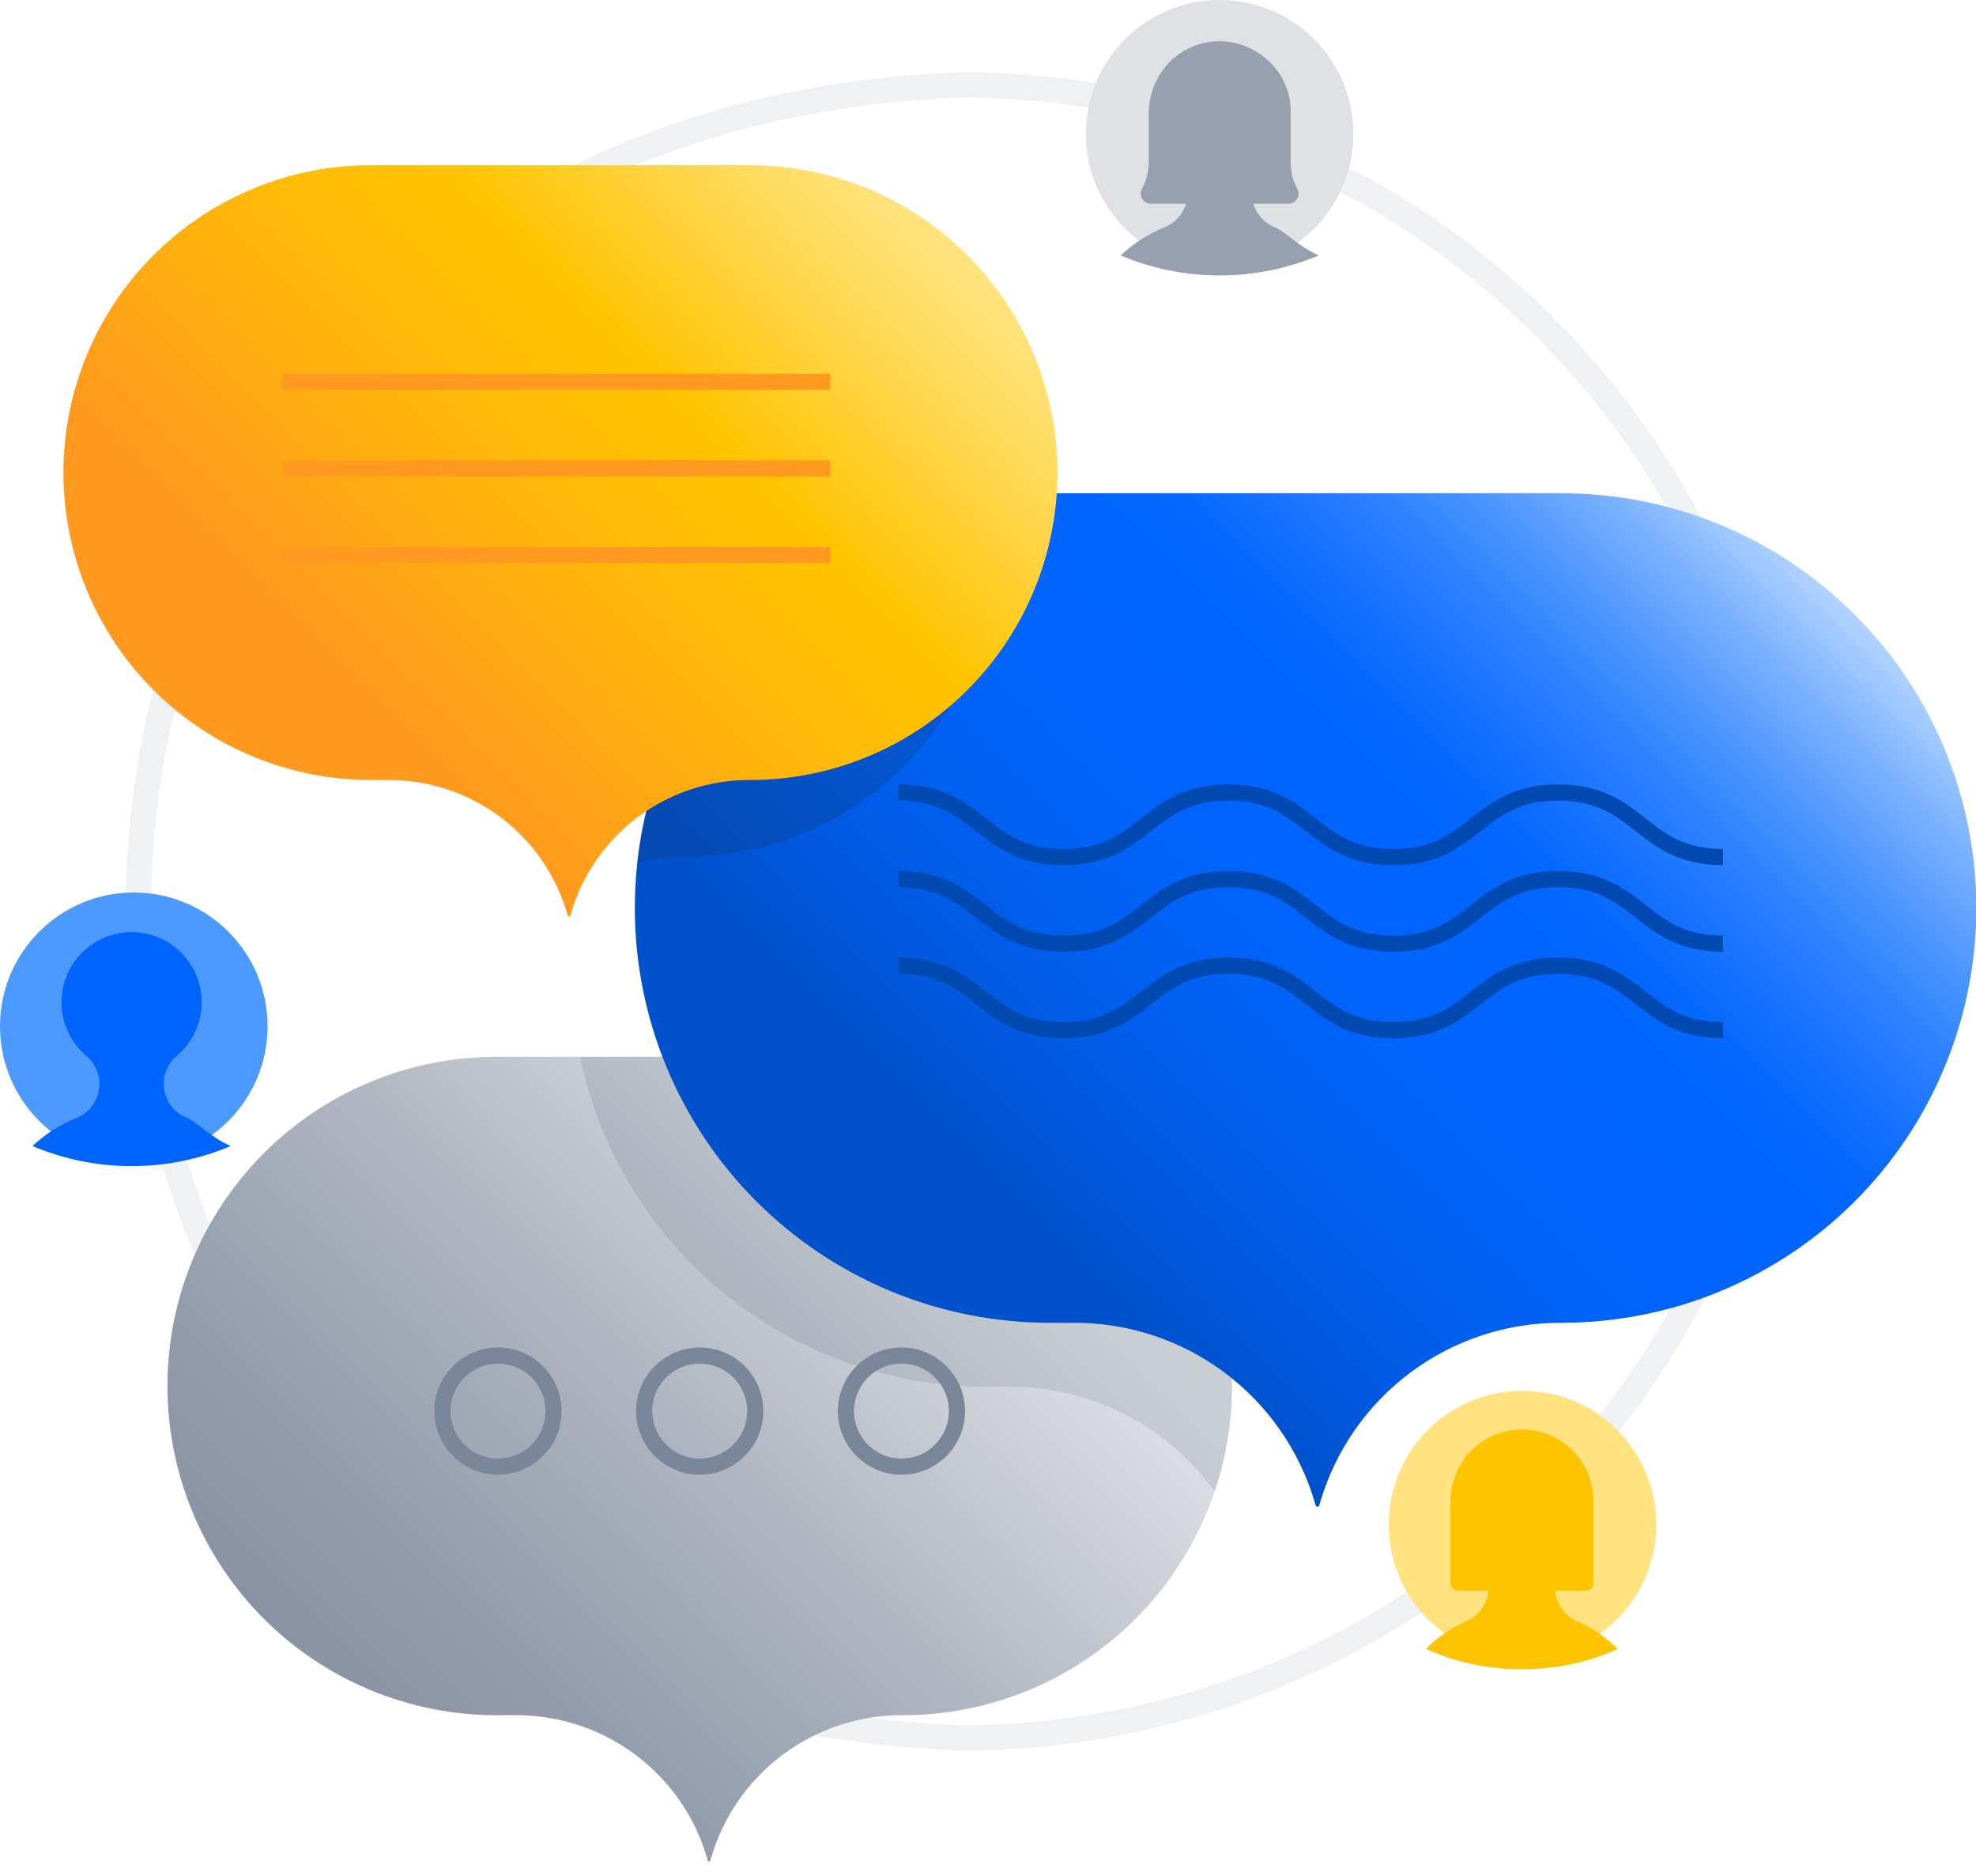 <svg width="118" height="112" viewBox="0 0 118 112" fill="none" xmlns="http://www.w3.org/2000/svg">
<g clip-path="url(#clip0_1742_2218)">
<g opacity="0.5">
<path opacity="0.5" d="M106.695 54.415C106.695 60.896 105.418 67.313 102.938 73.3C100.458 79.288 96.823 84.728 92.24 89.311C87.658 93.893 82.218 97.528 76.23 100.008C70.243 102.489 63.825 103.765 57.345 103.765C-8.12 101.163 -8.101 7.652 57.345 5.065C70.433 5.065 82.986 10.264 92.24 19.519C101.495 28.774 106.695 41.326 106.695 54.415V54.415Z" stroke="#C1C7D0" stroke-width="1.518" stroke-miterlimit="10" stroke-linecap="round"/>
</g>
<path d="M53.913 63.094H29.655C24.442 63.094 19.442 65.165 15.756 68.851C12.07 72.537 9.999 77.537 9.999 82.75V82.75C9.999 87.963 12.07 92.963 15.756 96.649C19.442 100.335 24.442 102.406 29.655 102.406H30.773C33.349 102.39 35.86 103.213 37.926 104.751C39.992 106.289 41.5 108.459 42.223 110.931C42.223 110.969 42.223 111.013 42.257 111.056C42.257 111.079 42.266 111.101 42.282 111.117C42.298 111.134 42.32 111.143 42.343 111.143C42.366 111.143 42.388 111.134 42.405 111.117C42.421 111.101 42.43 111.079 42.43 111.056C42.43 111.013 42.43 110.969 42.464 110.931C43.186 108.458 44.694 106.288 46.76 104.75C48.826 103.212 51.338 102.389 53.913 102.406C59.127 102.406 64.126 100.335 67.813 96.649C71.499 92.963 73.57 87.963 73.57 82.75V82.75C73.57 77.537 71.499 72.537 67.813 68.851C64.126 65.165 59.127 63.094 53.913 63.094V63.094Z" fill="url(#paint0_linear_1742_2218)"/>
<path opacity="0.1" d="M53.914 63.094H34.638C35.804 68.659 38.849 73.654 43.261 77.24C47.674 80.826 53.186 82.785 58.872 82.788H60.279C62.673 82.785 65.034 83.352 67.165 84.441C69.297 85.53 71.139 87.111 72.539 89.053C73.22 87.035 73.568 84.919 73.57 82.788V82.788C73.575 80.204 73.07 77.644 72.085 75.254C71.099 72.865 69.652 70.694 67.826 68.865C66.001 67.035 63.832 65.584 61.445 64.594C59.057 63.603 56.498 63.094 53.914 63.094Z" fill="#091E42"/>
<path d="M93.236 29.448H62.674C56.106 29.448 49.808 32.057 45.163 36.702C40.519 41.346 37.91 47.645 37.91 54.212V54.212C37.91 60.78 40.519 67.079 45.163 71.723C49.808 76.368 56.106 78.977 62.674 78.977H64.062C67.312 78.951 70.482 79.985 73.091 81.924C75.7 83.862 77.606 86.599 78.519 89.718L78.562 89.872C78.569 89.896 78.584 89.917 78.604 89.932C78.624 89.947 78.648 89.955 78.673 89.955C78.698 89.955 78.722 89.947 78.742 89.932C78.762 89.917 78.777 89.896 78.784 89.872L78.827 89.718C79.739 86.604 81.639 83.872 84.241 81.934C86.844 79.996 90.006 78.958 93.25 78.977C96.503 78.977 99.724 78.337 102.729 77.093C105.734 75.849 108.464 74.025 110.764 71.725C113.064 69.425 114.889 66.695 116.134 63.69C117.379 60.686 118.019 57.465 118.019 54.212C118.019 50.959 117.378 47.737 116.132 44.731C114.887 41.725 113.061 38.995 110.759 36.695C108.458 34.395 105.725 32.571 102.719 31.328C99.712 30.084 96.49 29.446 93.236 29.448V29.448Z" fill="url(#paint1_linear_1742_2218)"/>
<path opacity="0.2" d="M59.344 32.778C59.343 31.749 59.257 30.723 59.084 29.708C53.656 30.503 48.645 33.076 44.836 37.025C41.028 40.974 38.637 46.075 38.04 51.528C38.998 51.267 39.987 51.134 40.98 51.133V51.133C43.391 51.134 45.779 50.661 48.007 49.739C50.235 48.817 52.259 47.465 53.965 45.761C55.67 44.056 57.023 42.032 57.946 39.804C58.869 37.577 59.344 35.189 59.344 32.778V32.778Z" fill="#172B4D"/>
<path d="M44.787 9.864H22.138C17.271 9.866 12.603 11.8 9.162 15.242C5.721 18.684 3.788 23.352 3.788 28.219V28.219C3.788 33.086 5.721 37.754 9.162 41.195C12.604 44.636 17.271 46.57 22.138 46.57H23.179C25.583 46.558 27.925 47.328 29.853 48.764C31.781 50.2 33.19 52.224 33.867 54.531C33.88 54.568 33.892 54.607 33.901 54.646C33.901 54.668 33.909 54.689 33.925 54.704C33.94 54.719 33.961 54.728 33.983 54.728C34.005 54.728 34.025 54.719 34.041 54.704C34.056 54.689 34.065 54.668 34.065 54.646C34.074 54.607 34.085 54.568 34.098 54.531C34.776 52.224 36.184 50.2 38.112 48.764C40.04 47.328 42.383 46.558 44.787 46.57V46.57C47.197 46.571 49.584 46.097 51.812 45.176C54.039 44.254 56.063 42.903 57.769 41.198C59.474 39.494 60.826 37.471 61.749 35.244C62.672 33.017 63.147 30.63 63.147 28.219V28.219C63.147 25.808 62.672 23.421 61.749 21.194C60.826 18.967 59.474 16.943 57.769 15.239C56.064 13.534 54.04 12.182 51.812 11.26C49.585 10.338 47.197 9.864 44.787 9.864V9.864Z" fill="url(#paint2_linear_1742_2218)"/>
<path d="M72.832 15.979C77.245 15.979 80.822 12.402 80.822 7.99C80.822 3.577 77.245 0 72.832 0C68.42 0 64.843 3.577 64.843 7.99C64.843 12.402 68.42 15.979 72.832 15.979Z" fill="#DFE1E5"/>
<path d="M75.517 9.855C76.175 9.302 76.646 8.56 76.868 7.73C77.09 6.9 77.052 6.022 76.758 5.215C76.463 4.408 75.928 3.71 75.224 3.218C74.52 2.725 73.682 2.461 72.823 2.461C71.964 2.461 71.126 2.725 70.422 3.218C69.718 3.71 69.183 4.408 68.888 5.215C68.594 6.022 68.556 6.9 68.778 7.73C68.999 8.56 69.471 9.302 70.129 9.855C70.374 10.062 70.571 10.319 70.707 10.609C70.842 10.9 70.913 11.216 70.915 11.536V11.536C70.915 11.972 70.786 12.398 70.543 12.759C70.3 13.12 69.954 13.401 69.551 13.565C68.579 13.964 67.686 14.533 66.915 15.247C68.788 16.039 70.801 16.447 72.835 16.447C74.869 16.447 76.882 16.039 78.755 15.247C77.521 14.717 76.803 13.845 76.138 13.575C75.731 13.411 75.382 13.13 75.136 12.767C74.89 12.403 74.757 11.975 74.755 11.536C74.751 11.217 74.817 10.901 74.948 10.61C75.08 10.32 75.274 10.062 75.517 9.855V9.855Z" fill="#97A0AF"/>
<path d="M68.746 12.163C68.64 12.166 68.535 12.141 68.441 12.091C68.347 12.041 68.269 11.967 68.213 11.877C68.156 11.786 68.125 11.683 68.121 11.577C68.118 11.47 68.142 11.365 68.192 11.271C68.458 10.789 68.598 10.247 68.597 9.696V6.713C68.614 5.869 68.881 5.049 69.364 4.356C69.846 3.663 70.523 3.129 71.308 2.82C72.094 2.511 72.953 2.441 73.778 2.619C74.603 2.797 75.358 3.216 75.945 3.821C76.684 4.599 77.089 5.635 77.073 6.708V9.696C77.071 10.246 77.207 10.787 77.468 11.271C77.519 11.365 77.545 11.47 77.542 11.576C77.54 11.682 77.509 11.786 77.453 11.877C77.397 11.967 77.318 12.042 77.224 12.092C77.131 12.142 77.025 12.167 76.919 12.163H68.746Z" fill="#97A0AF"/>
<path d="M7.99 69.267C12.402 69.267 15.979 65.689 15.979 61.277C15.979 56.864 12.402 53.287 7.99 53.287C3.577 53.287 0 56.864 0 61.277C0 65.689 3.577 69.267 7.99 69.267Z" fill="#4C9AFF"/>
<path d="M10.539 63.055C11.199 62.505 11.673 61.766 11.899 60.937C12.124 60.108 12.088 59.23 11.798 58.422C11.507 57.613 10.975 56.914 10.273 56.419C9.572 55.923 8.735 55.655 7.876 55.651C7.017 55.648 6.178 55.908 5.472 56.397C4.766 56.886 4.228 57.581 3.93 58.386C3.632 59.192 3.589 60.07 3.807 60.901C4.024 61.731 4.492 62.475 5.147 63.031C5.393 63.237 5.591 63.495 5.727 63.785C5.864 64.075 5.935 64.392 5.937 64.713V64.713C5.938 65.149 5.808 65.575 5.564 65.937C5.32 66.299 4.973 66.579 4.569 66.742C3.597 67.139 2.706 67.709 1.938 68.423C3.811 69.216 5.824 69.624 7.857 69.624C9.891 69.624 11.904 69.216 13.777 68.423C12.544 67.893 11.85 67.021 11.156 66.746C10.75 66.583 10.402 66.302 10.156 65.94C9.911 65.578 9.779 65.15 9.778 64.713C9.775 64.398 9.842 64.086 9.974 63.799C10.105 63.513 10.299 63.259 10.539 63.055Z" fill="#0065FF"/>
<path d="M90.918 99.014C95.331 99.014 98.908 95.436 98.908 91.024C98.908 86.611 95.331 83.034 90.918 83.034C86.505 83.034 82.928 86.611 82.928 91.024C82.928 95.436 86.505 99.014 90.918 99.014Z" fill="#FFE380"/>
<path d="M91.188 99.654C93.058 99.633 94.904 99.224 96.609 98.455C95.896 97.748 95.06 97.177 94.141 96.773C93.755 96.595 93.429 96.308 93.202 95.948C92.975 95.588 92.858 95.169 92.865 94.744C92.864 94.428 92.929 94.115 93.056 93.825C93.183 93.536 93.369 93.276 93.602 93.062C94.042 92.656 94.393 92.163 94.631 91.614C94.869 91.064 94.99 90.471 94.985 89.872C94.985 87.492 93.129 85.579 90.884 85.689C88.633 85.579 86.778 87.492 86.778 89.872C86.775 90.469 86.896 91.06 87.133 91.607C87.37 92.155 87.719 92.647 88.156 93.053C88.389 93.266 88.575 93.526 88.702 93.816C88.829 94.105 88.894 94.418 88.894 94.734V94.734C88.9 95.16 88.783 95.578 88.556 95.938C88.329 96.298 88.003 96.585 87.617 96.763C86.698 97.168 85.862 97.738 85.149 98.445C86.852 99.217 88.696 99.629 90.566 99.654H91.188Z" fill="#FFC400"/>
<path d="M94.715 94.975H87.062C86.945 94.975 86.832 94.929 86.749 94.846C86.666 94.762 86.619 94.65 86.619 94.532V89.612C86.629 88.481 87.076 87.399 87.867 86.591C88.465 85.995 89.226 85.589 90.054 85.426C90.882 85.262 91.74 85.347 92.52 85.67C93.3 85.993 93.967 86.54 94.436 87.242C94.906 87.943 95.157 88.768 95.158 89.612V94.532C95.158 94.65 95.112 94.762 95.028 94.846C94.945 94.929 94.832 94.975 94.715 94.975V94.975Z" fill="#FFC400"/>
<path d="M16.861 22.798H49.581" stroke="#FF991F" stroke-width="0.964" stroke-miterlimit="10"/>
<path d="M16.861 27.964H49.581" stroke="#FF991F" stroke-width="0.964" stroke-miterlimit="10"/>
<path d="M16.861 33.135H49.581" stroke="#FF991F" stroke-width="0.964" stroke-miterlimit="10"/>
<path d="M53.663 47.317C58.588 47.317 58.588 51.172 63.508 51.172C68.428 51.172 68.433 47.317 73.358 47.317C78.283 47.317 78.278 51.172 83.203 51.172C88.128 51.172 88.128 47.317 93.053 47.317C97.978 47.317 97.973 51.172 102.898 51.172" stroke="#0049B0" stroke-width="0.964" stroke-miterlimit="10"/>
<path d="M53.663 52.487C58.588 52.487 58.588 56.342 63.508 56.342C68.428 56.342 68.433 52.487 73.358 52.487C78.283 52.487 78.278 56.342 83.203 56.342C88.128 56.342 88.128 52.487 93.053 52.487C97.978 52.487 97.973 56.342 102.898 56.342" stroke="#0049B0" stroke-width="0.964" stroke-miterlimit="10"/>
<path d="M53.663 57.653C58.588 57.653 58.588 61.508 63.508 61.508C68.428 61.508 68.433 57.653 73.358 57.653C78.283 57.653 78.278 61.508 83.203 61.508C88.128 61.508 88.128 57.653 93.053 57.653C97.978 57.653 97.973 61.508 102.898 61.508" stroke="#0049B0" stroke-width="0.964" stroke-miterlimit="10"/>
<path d="M29.737 87.564C31.568 87.564 33.053 86.08 33.053 84.249C33.053 82.418 31.568 80.933 29.737 80.933C27.906 80.933 26.422 82.418 26.422 84.249C26.422 86.08 27.906 87.564 29.737 87.564Z" stroke="#7A869A" stroke-width="0.964" stroke-miterlimit="10"/>
<path d="M41.785 87.564C43.616 87.564 45.1 86.08 45.1 84.249C45.1 82.418 43.616 80.933 41.785 80.933C39.954 80.933 38.469 82.418 38.469 84.249C38.469 86.08 39.954 87.564 41.785 87.564Z" stroke="#7A869A" stroke-width="0.964" stroke-miterlimit="10"/>
<path d="M53.832 87.564C55.663 87.564 57.147 86.08 57.147 84.249C57.147 82.418 55.663 80.933 53.832 80.933C52.001 80.933 50.517 82.418 50.517 84.249C50.517 86.08 52.001 87.564 53.832 87.564Z" stroke="#7A869A" stroke-width="0.964" stroke-miterlimit="10"/>
</g>
<defs>
<linearGradient id="paint0_linear_1742_2218" x1="21.82" y1="102.715" x2="61.749" y2="62.785" gradientUnits="userSpaceOnUse">
<stop stop-color="#8993A4"/>
<stop offset="0.17" stop-color="#939DAC"/>
<stop offset="0.46" stop-color="#B0B6C1"/>
<stop offset="0.83" stop-color="#DDDFE3"/>
<stop offset="0.85" stop-color="#DFE1E5"/>
</linearGradient>
<linearGradient id="paint1_linear_1742_2218" x1="52.805" y1="79.367" x2="103.11" y2="29.058" gradientUnits="userSpaceOnUse">
<stop offset="0.16" stop-color="#0052CC"/>
<stop offset="0.25" stop-color="#0059E0"/>
<stop offset="0.36" stop-color="#0060F1"/>
<stop offset="0.48" stop-color="#0064FC"/>
<stop offset="0.62" stop-color="#0065FF"/>
<stop offset="0.67" stop-color="#0568FF"/>
<stop offset="0.72" stop-color="#1572FF"/>
<stop offset="0.79" stop-color="#2E82FF"/>
<stop offset="0.86" stop-color="#5198FF"/>
<stop offset="0.93" stop-color="#7EB4FF"/>
<stop offset="1" stop-color="#B2D4FF"/>
</linearGradient>
<linearGradient id="paint2_linear_1742_2218" x1="14.828" y1="46.859" x2="52.106" y2="9.575" gradientUnits="userSpaceOnUse">
<stop offset="0.16" stop-color="#FF991F"/>
<stop offset="0.21" stop-color="#FF9E1B"/>
<stop offset="0.49" stop-color="#FFBA07"/>
<stop offset="0.66" stop-color="#FFC400"/>
<stop offset="0.81" stop-color="#FFD340"/>
<stop offset="0.94" stop-color="#FFDF6E"/>
<stop offset="1" stop-color="#FFE380"/>
</linearGradient>
<clipPath id="clip0_1742_2218">
<rect width="118" height="111.123" fill="white"/>
</clipPath>
</defs>
</svg>

